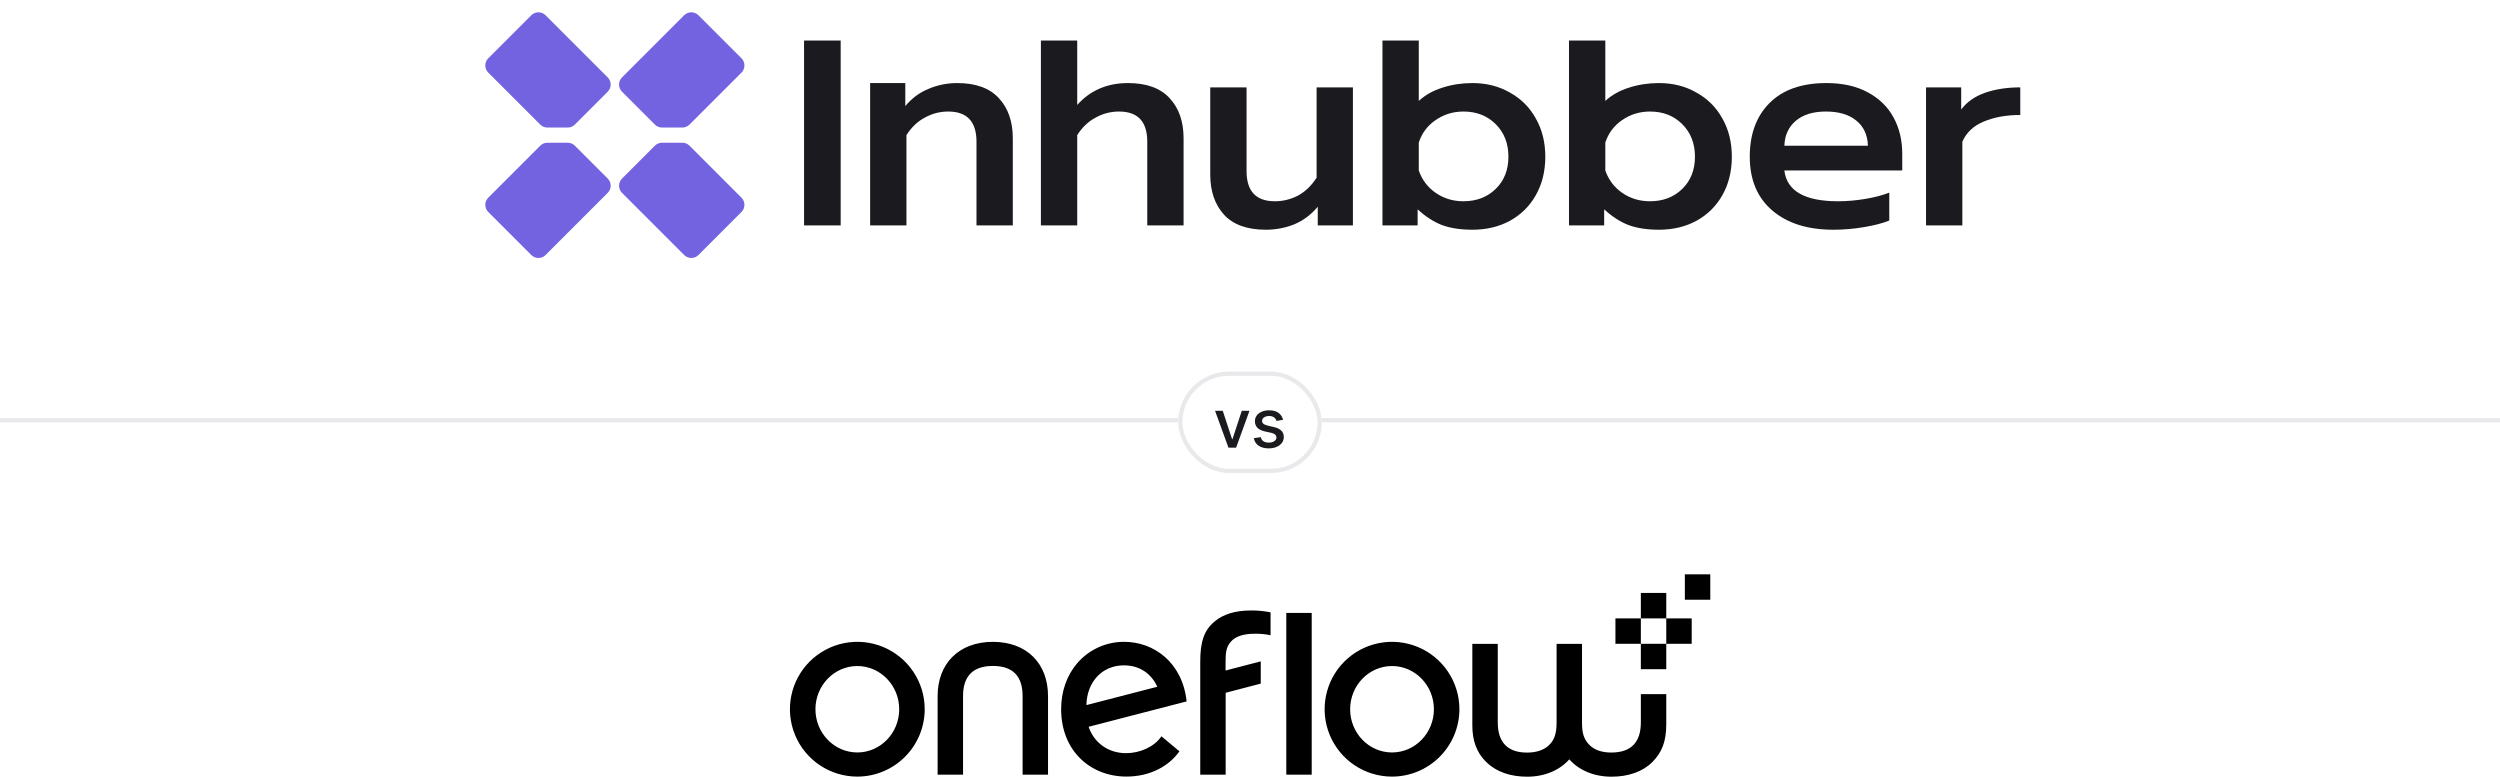 <svg width="592" height="184" viewBox="0 0 592 184" fill="none" xmlns="http://www.w3.org/2000/svg">
<path d="M175.58 17.194C176.518 16.257 176.518 14.737 175.58 13.8L165.398 3.618C164.461 2.68 162.941 2.68 162.004 3.618L147.296 18.326C146.359 19.263 146.359 20.782 147.296 21.72L155.078 29.502C155.528 29.952 156.139 30.205 156.775 30.205L161.575 30.205C162.212 30.205 162.822 29.952 163.272 29.502L175.58 17.194Z" fill="#7363E0"/>
<path d="M175.58 46.807C176.518 47.744 176.518 49.264 175.58 50.201L165.398 60.383C164.461 61.321 162.941 61.321 162.004 60.383L147.296 45.675C146.359 44.738 146.359 43.219 147.296 42.281L155.078 34.499C155.528 34.049 156.139 33.796 156.775 33.796L161.575 33.796C162.212 33.796 162.822 34.049 163.272 34.499L175.58 46.807Z" fill="#7363E0"/>
<path d="M115.623 46.807C114.686 47.744 114.686 49.264 115.623 50.201L125.805 60.383C126.742 61.321 128.262 61.321 129.199 60.383L143.907 45.675C144.844 44.738 144.844 43.219 143.907 42.281L136.125 34.499C135.675 34.049 135.064 33.796 134.428 33.796L129.628 33.796C128.991 33.796 128.381 34.049 127.931 34.499L115.623 46.807Z" fill="#7363E0"/>
<path d="M115.623 17.194C114.686 16.257 114.686 14.737 115.623 13.8L125.805 3.618C126.742 2.68 128.262 2.68 129.199 3.618L143.907 18.326C144.844 19.263 144.844 20.782 143.907 21.72L136.125 29.502C135.675 29.952 135.064 30.205 134.428 30.205L129.628 30.205C128.991 30.205 128.381 29.952 127.931 29.502L115.623 17.194Z" fill="#7363E0"/>
<path d="M190.402 9.6V53.378H199.071V9.6H190.402Z" fill="#1B1B1F"/>
<path d="M246.487 9.6V53.378H255.086V31.995C256.27 30.133 257.726 28.749 259.455 27.841C261.184 26.887 263.027 26.411 264.983 26.411C269.442 26.411 271.672 28.794 271.672 33.561V53.378H280.272V32.744C280.272 28.794 279.18 25.639 276.996 23.278C274.812 20.872 271.513 19.669 267.099 19.669C262.185 19.669 258.181 21.394 255.086 24.844V9.6H246.487Z" fill="#1B1B1F"/>
<path fill-rule="evenodd" clip-rule="evenodd" d="M327.366 9.6V53.378H335.693V49.565C337.558 51.29 339.492 52.538 341.494 53.31C343.496 54.036 345.885 54.4 348.661 54.4C351.983 54.4 354.94 53.696 357.534 52.288C360.173 50.836 362.221 48.815 363.677 46.228C365.178 43.594 365.929 40.553 365.929 37.102C365.929 33.697 365.178 30.678 363.677 28.045C362.221 25.412 360.173 23.369 357.534 21.916C354.94 20.418 351.983 19.669 348.661 19.669C346.158 19.669 343.792 20.032 341.563 20.758C339.379 21.439 337.513 22.483 335.966 23.891V9.6H327.366ZM346.545 47.658C349.639 47.658 352.187 46.682 354.189 44.729C356.192 42.777 357.193 40.235 357.193 37.102C357.193 33.97 356.192 31.405 354.189 29.407C352.187 27.409 349.639 26.411 346.545 26.411C344.088 26.411 341.881 27.092 339.925 28.454C338.013 29.77 336.694 31.541 335.966 33.765V40.371C336.739 42.596 338.082 44.366 339.993 45.683C341.904 46.999 344.088 47.658 346.545 47.658Z" fill="#1B1B1F"/>
<path fill-rule="evenodd" clip-rule="evenodd" d="M371.538 9.6V53.378H379.865V49.565C381.731 51.29 383.665 52.538 385.667 53.31C387.669 54.036 390.058 54.4 392.833 54.4C396.155 54.4 399.113 53.696 401.706 52.288C404.345 50.836 406.393 48.815 407.849 46.228C409.351 43.594 410.101 40.553 410.101 37.102C410.101 33.697 409.351 30.678 407.849 28.045C406.393 25.412 404.345 23.369 401.706 21.916C399.113 20.418 396.155 19.669 392.833 19.669C390.331 19.669 387.965 20.032 385.735 20.758C383.551 21.439 381.685 22.483 380.138 23.891V9.6H371.538ZM398.362 44.729C396.36 46.682 393.812 47.658 390.717 47.658C388.26 47.658 386.076 46.999 384.165 45.683C382.254 44.366 380.912 42.596 380.138 40.371V33.765C380.866 31.541 382.186 29.77 384.097 28.454C386.053 27.092 388.26 26.411 390.717 26.411C393.812 26.411 396.36 27.409 398.362 29.407C400.364 31.405 401.365 33.97 401.365 37.102C401.365 40.235 400.364 42.777 398.362 44.729Z" fill="#1B1B1F"/>
<path d="M214.374 19.669H206.047V53.378H214.647V31.995C215.83 30.133 217.286 28.749 219.015 27.841C220.744 26.887 222.587 26.411 224.544 26.411C229.003 26.411 231.232 28.794 231.232 33.561V53.378H239.832V32.744C239.832 28.794 238.74 25.639 236.556 23.278C234.372 20.872 231.073 19.669 226.659 19.669C224.293 19.669 222.041 20.123 219.902 21.031C217.764 21.893 215.921 23.255 214.374 25.117V19.669Z" fill="#1B1B1F"/>
<path d="M289.861 50.858C292.045 53.219 295.344 54.4 299.758 54.4C302.124 54.4 304.376 53.968 306.515 53.106C308.654 52.198 310.496 50.813 312.043 48.952V53.378H320.37V20.69H311.77V42.074C310.587 43.935 309.131 45.342 307.402 46.296C305.673 47.204 303.83 47.658 301.874 47.658C297.415 47.658 295.185 45.274 295.185 40.507V20.69H286.585V41.324C286.585 45.274 287.677 48.452 289.861 50.858Z" fill="#1B1B1F"/>
<path fill-rule="evenodd" clip-rule="evenodd" d="M434.139 54.4C428.042 54.4 423.218 52.879 419.669 49.837C416.12 46.795 414.345 42.55 414.345 37.102C414.345 31.745 415.915 27.5 419.055 24.368C422.195 21.235 426.677 19.669 432.501 19.669C436.323 19.669 439.576 20.395 442.261 21.848C444.991 23.301 447.039 25.298 448.404 27.841C449.769 30.338 450.451 33.198 450.451 36.421V40.371H422.536C423.127 45.229 427.359 47.658 435.231 47.658C437.324 47.658 439.463 47.476 441.647 47.113C443.831 46.75 445.742 46.25 447.38 45.615V52.22C445.833 52.856 443.831 53.378 441.374 53.787C438.962 54.195 436.551 54.4 434.139 54.4ZM442.329 34.514C442.238 31.927 441.305 29.929 439.531 28.522C437.802 27.114 435.413 26.411 432.364 26.411C429.361 26.411 426.995 27.137 425.266 28.59C423.537 30.043 422.627 32.017 422.536 34.514H442.329Z" fill="#1B1B1F"/>
<path d="M464.41 20.69H456.084V53.378H464.683V33.561C465.639 31.382 467.323 29.793 469.734 28.794C472.191 27.75 475.081 27.228 478.402 27.228V20.69C475.263 20.69 472.464 21.122 470.007 21.984C467.596 22.847 465.73 24.163 464.41 25.934V20.69Z" fill="#1B1B1F"/>
<line x1="4.37114e-08" y1="99.5" x2="279" y2="99.5" stroke="#E9E8EB"/>
<rect x="279.5" y="88.5" width="33" height="23" rx="11.5" stroke="#E9E8EB"/>
<path d="M295.878 97.273L292.713 106H290.895L287.724 97.273H289.548L291.758 103.989H291.849L294.054 97.273H295.878ZM303.834 99.403L302.294 99.676C302.23 99.479 302.128 99.292 301.987 99.114C301.851 98.936 301.665 98.79 301.431 98.676C301.196 98.562 300.902 98.506 300.55 98.506C300.069 98.506 299.667 98.614 299.345 98.829C299.023 99.042 298.862 99.316 298.862 99.653C298.862 99.945 298.97 100.18 299.186 100.358C299.402 100.536 299.751 100.682 300.232 100.795L301.618 101.114C302.421 101.299 303.02 101.585 303.414 101.972C303.807 102.358 304.004 102.86 304.004 103.477C304.004 104 303.853 104.466 303.55 104.875C303.251 105.28 302.832 105.598 302.294 105.83C301.76 106.061 301.141 106.176 300.436 106.176C299.459 106.176 298.662 105.968 298.044 105.551C297.427 105.131 297.048 104.534 296.908 103.761L298.55 103.511C298.652 103.939 298.862 104.263 299.181 104.483C299.499 104.699 299.914 104.807 300.425 104.807C300.982 104.807 301.427 104.691 301.76 104.46C302.093 104.225 302.26 103.939 302.26 103.602C302.26 103.33 302.158 103.1 301.953 102.915C301.753 102.729 301.444 102.589 301.027 102.494L299.55 102.17C298.736 101.985 298.133 101.689 297.743 101.284C297.357 100.879 297.164 100.366 297.164 99.744C297.164 99.229 297.307 98.778 297.595 98.392C297.883 98.006 298.281 97.704 298.789 97.489C299.296 97.269 299.878 97.159 300.533 97.159C301.476 97.159 302.218 97.364 302.76 97.773C303.302 98.178 303.66 98.722 303.834 99.403Z" fill="#1B1B1F"/>
<line x1="313" y1="99.5" x2="592" y2="99.5" stroke="#E9E8EB"/>
<g clip-path="url(#clip0_6994_29045)">
<path d="M304.593 145.143H310.611V183.443H304.593V145.143ZM266.636 178.349C262.353 178.349 259.021 175.796 257.785 172.102L280.994 166.094C280.002 156.818 273.194 151.984 266.188 151.984C264.08 151.976 261.995 152.425 260.077 153.3C258.159 154.175 256.454 155.456 255.079 157.054C252.612 159.935 251.277 163.747 251.277 167.937C251.277 177.799 258.22 183.893 266.749 183.893C272.468 183.893 276.905 181.314 279.284 177.912L275.029 174.354C273.295 176.905 269.897 178.349 266.636 178.349ZM266.154 157.556C269.955 157.556 272.672 159.591 274.047 162.624L257.261 166.967C257.361 161.656 260.83 157.556 266.154 157.556ZM235.12 151.988C227.096 151.988 222.028 157.11 222.028 164.826V183.443H228.048V164.826C228.048 160.206 230.306 157.697 235.116 157.697C239.927 157.697 242.152 160.2 242.152 164.826V183.443H248.172V164.826C248.174 157.11 243.144 151.988 235.12 151.988ZM203.015 183.901C199.859 183.901 196.774 182.966 194.149 181.213C191.525 179.46 189.479 176.968 188.271 174.052C187.062 171.137 186.746 167.928 187.361 164.833C187.976 161.737 189.495 158.893 191.726 156.661C193.957 154.429 196.8 152.908 199.895 152.292C202.991 151.675 206.199 151.99 209.115 153.197C212.032 154.404 214.525 156.448 216.279 159.072C218.033 161.696 218.97 164.78 218.971 167.937C218.969 172.168 217.287 176.226 214.295 179.219C211.304 182.212 207.247 183.896 203.015 183.901ZM203.015 157.717C197.548 157.717 193.097 162.307 193.097 167.95C193.097 173.594 197.544 178.182 203.015 178.182C208.486 178.182 212.933 173.592 212.933 167.95C212.933 162.309 208.486 157.717 203.015 157.717ZM329.63 183.901C326.474 183.901 323.389 182.966 320.765 181.213C318.14 179.46 316.094 176.968 314.886 174.052C313.678 171.137 313.361 167.928 313.976 164.833C314.591 161.737 316.11 158.893 318.341 156.661C320.573 154.429 323.415 152.908 326.511 152.292C329.606 151.675 332.815 151.99 335.731 153.197C338.647 154.404 341.14 156.448 342.894 159.072C344.649 161.696 345.586 164.78 345.587 167.937C345.584 172.168 343.902 176.226 340.91 179.219C337.919 182.212 333.862 183.896 329.63 183.901ZM329.63 157.717C324.164 157.717 319.712 162.307 319.712 167.95C319.712 173.594 324.162 178.182 329.63 178.182C335.099 178.182 339.549 173.592 339.549 167.95C339.549 162.309 335.101 157.717 329.63 157.717ZM290.216 158.78V157.177C290.216 154.505 290.315 153.311 291.434 151.988C292.552 150.665 294.52 150.07 297.099 150.07C298.364 150.046 299.629 150.163 300.868 150.421V145.004C299.359 144.694 297.822 144.545 296.282 144.557C292.402 144.557 289.646 145.502 287.688 147.106C285.04 149.276 284.219 152.105 284.219 156.715V183.443H290.237V164.049L298.545 161.88V156.61L290.216 158.78ZM388.554 164.376V171.073C388.554 175.691 386.307 178.2 381.564 178.202C379.2 178.202 377.43 177.521 376.303 176.329C374.966 174.917 374.627 173.475 374.619 171.114V152.464H368.601V171.083C368.601 173.721 368.049 175.222 366.885 176.379C365.721 177.535 363.983 178.21 361.613 178.212C356.925 178.212 354.67 175.687 354.67 171.083V152.464H348.648V171.779C348.648 175.335 349.639 178.186 351.893 180.398C354.472 182.917 357.877 183.921 361.656 183.921C365.822 183.921 369.367 182.36 371.61 179.809C373.844 182.35 377.381 183.921 381.61 183.921C385.577 183.921 388.993 182.73 391.234 180.493C393.517 178.216 394.573 175.657 394.573 171.452V164.376H388.554ZM388.552 140.412H394.573V146.432H388.552V140.412ZM388.552 152.45H394.573V158.469H388.552V152.45ZM382.534 146.432H388.554V152.45H382.534V146.432ZM394.573 146.432H400.593V152.45H394.573V146.432ZM398.974 136H404.995V142.02H398.974V136Z" fill="black"/>
</g>
<defs>
<clipPath id="clip0_6994_29045">
<rect width="217.988" height="48" fill="white" transform="translate(187.008 136)"/>
</clipPath>
</defs>
</svg>
